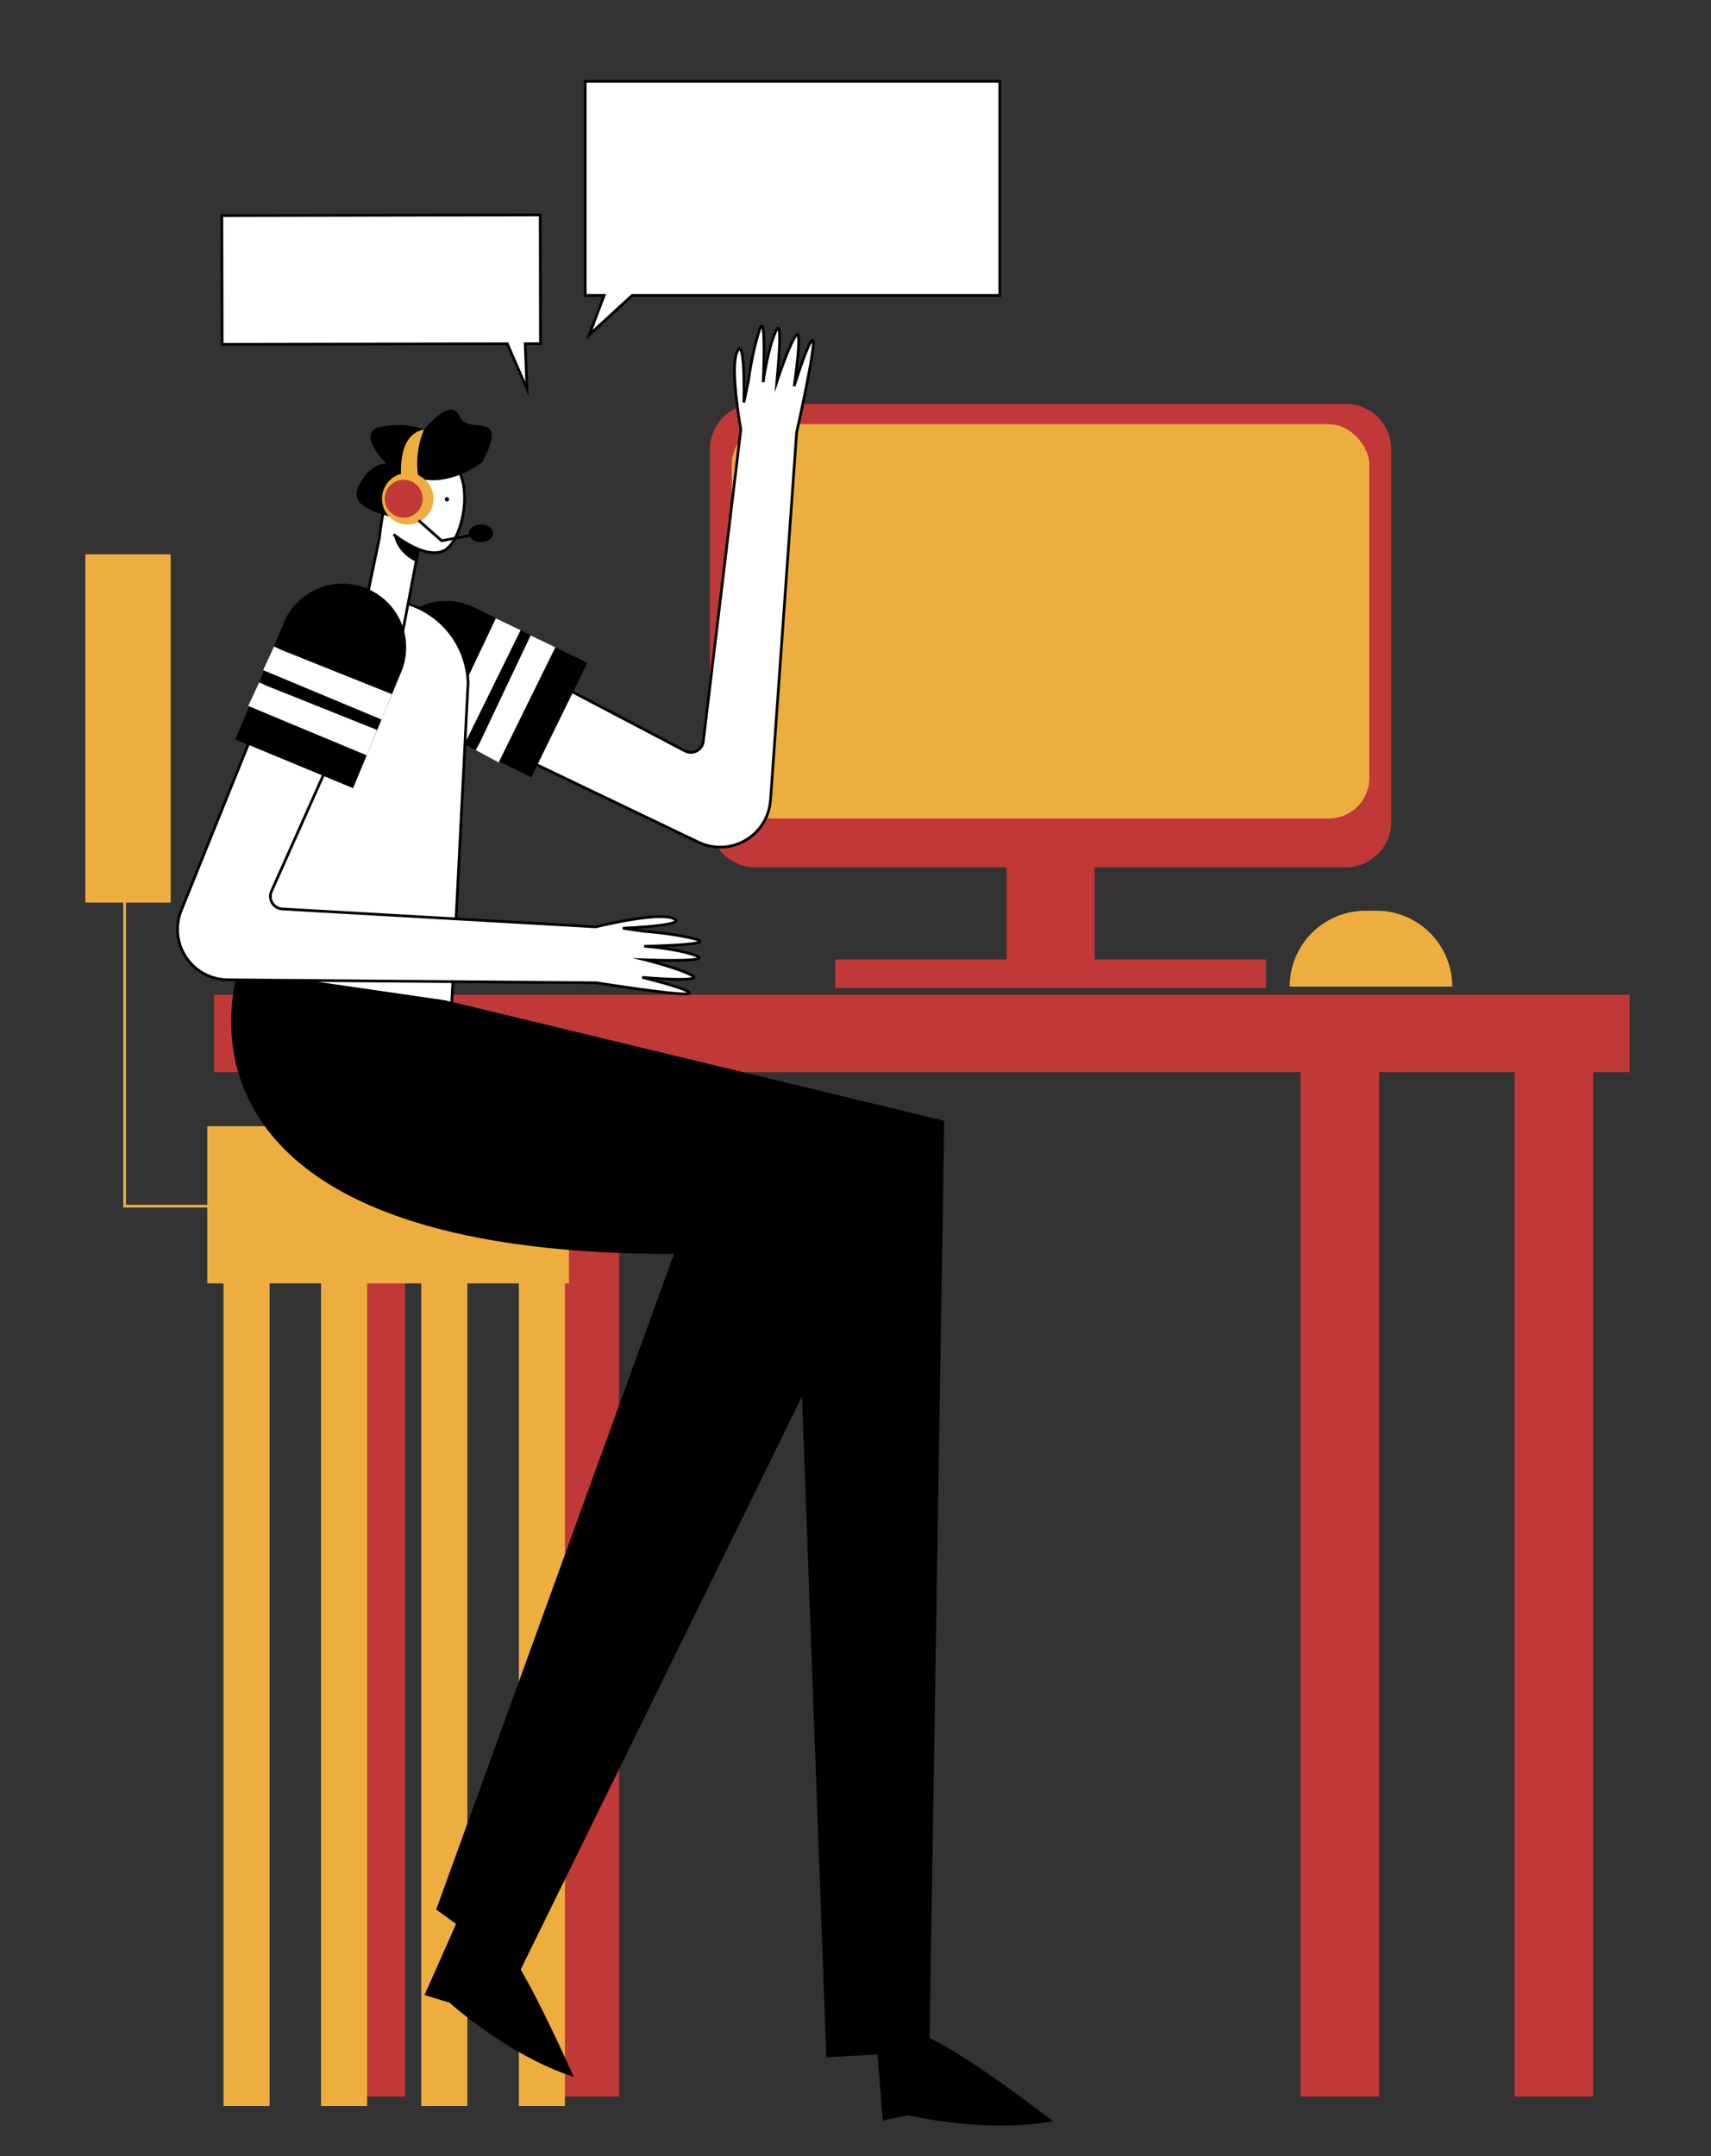 <svg id="Capa_1" data-name="Capa 1" xmlns="http://www.w3.org/2000/svg" viewBox="0 0 1263 1591"><rect x="0" y="0" width="1263" height="1591" fill="#333333" stroke="none"/><title>Mesa de trabajo 83</title><path d="M993.34,298H557.66A33.66,33.66,0,0,0,524,331.66V606.34A33.66,33.66,0,0,0,557.66,640H743v68H616.5v21h318V708H808V640H993.34A33.66,33.66,0,0,0,1027,606.34V331.66A33.66,33.66,0,0,0,993.34,298Z" fill="#c03838"/><rect x="540.18" y="313" width="470.64" height="291" rx="30.03" fill="#eeae3f"/><polygon points="1203 734 158 734 158 791.12 241 791.12 241 1547 299 1547 299 791.12 399 791.12 399 1547 457 1547 457 791.12 960 791.12 960 1547 1018 1547 1018 791.12 1118 791.12 1118 1547 1176 1547 1176 791.12 1203 791.12 1203 734" fill="#c03838"/><polygon points="420 831 153 831 153 947 165 947 165 1554 199 1554 199 947 237 947 237 1554 271 1554 271 947 311 947 311 1554 345 1554 345 947 383 947 383 1554 417 1554 417 947 420 947 420 831" fill="#eeae3f"/><path d="M563.38,282c.2-1.56,3.11-23.27,9.11-37.27,6.13-14.36,1,35.92.92,37.17.25-.76,8.22-25.51,13.86-33.93s-.89,35.85-1.06,37c.32-1,11-35.18,13.85-34,2.68,1.16-10,59.18-12,68,0,0,0,0,0,0L569,587.36s-.13,1.46-.36,3.91a37.18,37.18,0,0,1-52.87,30.25l-2.75-1.3L510.51,619l-140-67,20.15-58.2L505.62,554.1A9.29,9.29,0,0,0,519.16,547l27.69-230.11c-2.38-13.9-7.44-47.57-2.68-57.43,6-12.41,5,36.35,4.93,37.51l3.31-15.77s2.72-20.83,8.12-37.45C565.78,227.52,563.49,279.5,563.38,282Z" fill="#fff" stroke="#000" stroke-miterlimit="10" stroke-width="2"/><path d="M350,430.59h0a47,47,0,0,1,47,47v93a0,0,0,0,1,0,0H303a0,0,0,0,1,0,0v-93a47,47,0,0,1,47-47Z" transform="translate(-253.54 594.61) rotate(-63.9)"/><polygon points="354.24 547.84 391.7 468.86 409.95 477.62 368.1 562.6 351.2 553.48 354.24 547.84" fill="#fff"/><polygon points="328.57 535.23 366.03 456.25 384.28 465.01 342.43 549.99 325.52 540.87 328.57 535.23" fill="#fff"/><path d="M333.47,740.38,184.26,724.84l19.35-216.1a63.18,63.18,0,0,1,60.8-65.45l15.66-.58a63.18,63.18,0,0,1,65.45,60.81Z" fill="#fff" stroke="#000" stroke-miterlimit="10" stroke-width="2"/><path d="M308.91,405.26l-12.44,65.07a33.39,33.39,0,0,1-30-8.43L280,397.32c7.58-67.55,31.22-72.65,51.34-58.57s10.68,60-3.34,67.39-37.52-11.86-37.52-11.86" fill="#fff" stroke="#000" stroke-miterlimit="10" stroke-width="2"/><circle cx="329.88" cy="368.44" r="1.59"/><path d="M307.19,414.58s-14-5.85-16.42-20c0,0,12.26,9.34,17.86,10.46Z"/><path d="M646.05,1495.3l5.58,69.39,18.85-3.86s56.81,13.66,106.71,4.33c0,0-62-48.12-91.35-61.47C685.84,1503.69,692.53,1525.32,646.05,1495.3Z"/><path d="M176,716S92,956,588,922l22,596,76-4,11-687L328.43,738.07Z"/><path d="M475.55,698.23c1.58.1,23.43,1.65,37.77,6.75,14.72,5.23-35.78,3.3-37,3.26.78.19,26,6.6,34.74,11.7s-35.84,1.35-37,1.26c1.05.26,35.8,8.76,34.76,11.69-1,2.75-59.7-6.32-68.64-7.71h0l-269-2.16-3.93-.11A37.19,37.19,0,0,1,133.71,672l1.13-2.83,1.06-2.62L194,522.68l59.35,16.46-52.95,118.5a9.29,9.29,0,0,0,7.95,13.06L439.7,683.91c13.74-3.24,47-10.4,57.16-6.27,12.75,5.2-36,7.22-37.13,7.27l15.94,2.32s21,1.41,37.89,5.75C530.07,697.21,478,698.18,475.55,698.23Z" fill="#fff" stroke="#000" stroke-miterlimit="10" stroke-width="2"/><path d="M244,428.94h0a47,47,0,0,1,47,47v93a0,0,0,0,1,0,0H197a0,0,0,0,1,0,0v-93A47,47,0,0,1,244,428.94Z" transform="translate(209.61 -55.41) rotate(22.51)"/><polygon points="197.12 506.15 278.3 538.6 270.69 557.36 183.26 520.92 191.31 503.47 197.12 506.15" fill="#fff"/><polygon points="208.1 479.74 289.27 512.19 281.67 530.95 194.24 494.5 202.28 477.06 208.1 479.74" fill="#fff"/><polygon points="519 866 322 1409 384 1454 632 949 519 866"/><path d="M341.62,1408.47l-28.25,63.63,18.41,5.62s43.39,39.13,91.68,54.76c0,0-31.48-71.88-50.9-97.63C372.56,1434.85,368.11,1457.05,341.62,1408.47Z"/><path d="M1008,672h8a56,56,0,0,1,56,56v0a0,0,0,0,1,0,0H952a0,0,0,0,1,0,0v0A56,56,0,0,1,1008,672Z" fill="#eeae3f"/><polygon points="387.67 253.63 389 287 374.47 253.66 163.96 254.08 163.76 159.08 398.76 158.61 398.96 253.61 387.67 253.63" fill="#fff" stroke="#000" stroke-miterlimit="10" stroke-width="2"/><polygon points="738 60 738 218 466.64 218 435 247 445.94 218 432 218 432 60 738 60" fill="#fff" stroke="#000" stroke-miterlimit="10" stroke-width="2"/><path d="M356,341s-20,16-42,13c0,0-2,35-17,30s-41-9-32-26,20-16,20-16-23-23-4-27,32,2,32,2,20-25,26-10S377,301,356,341Z"/><path d="M308.6,350.59A63.7,63.7,0,0,1,313,317c-15.31,2.66-17.33,20.82-17,32.68a19,19,0,1,0,12.56.91Z" fill="#eeae3f"/><circle cx="298" cy="368" r="14" fill="#c03838"/><polyline points="309 384 326 399 353 394" fill="none" stroke="#000" stroke-miterlimit="10" stroke-width="2"/><ellipse cx="355" cy="393.5" rx="9" ry="6.5"/><rect x="63" y="409" width="63" height="257" fill="#eeae3f"/><polyline points="92 640 92 890 166 890" fill="none" stroke="#eeae3f" stroke-miterlimit="10" stroke-width="2"/></svg>